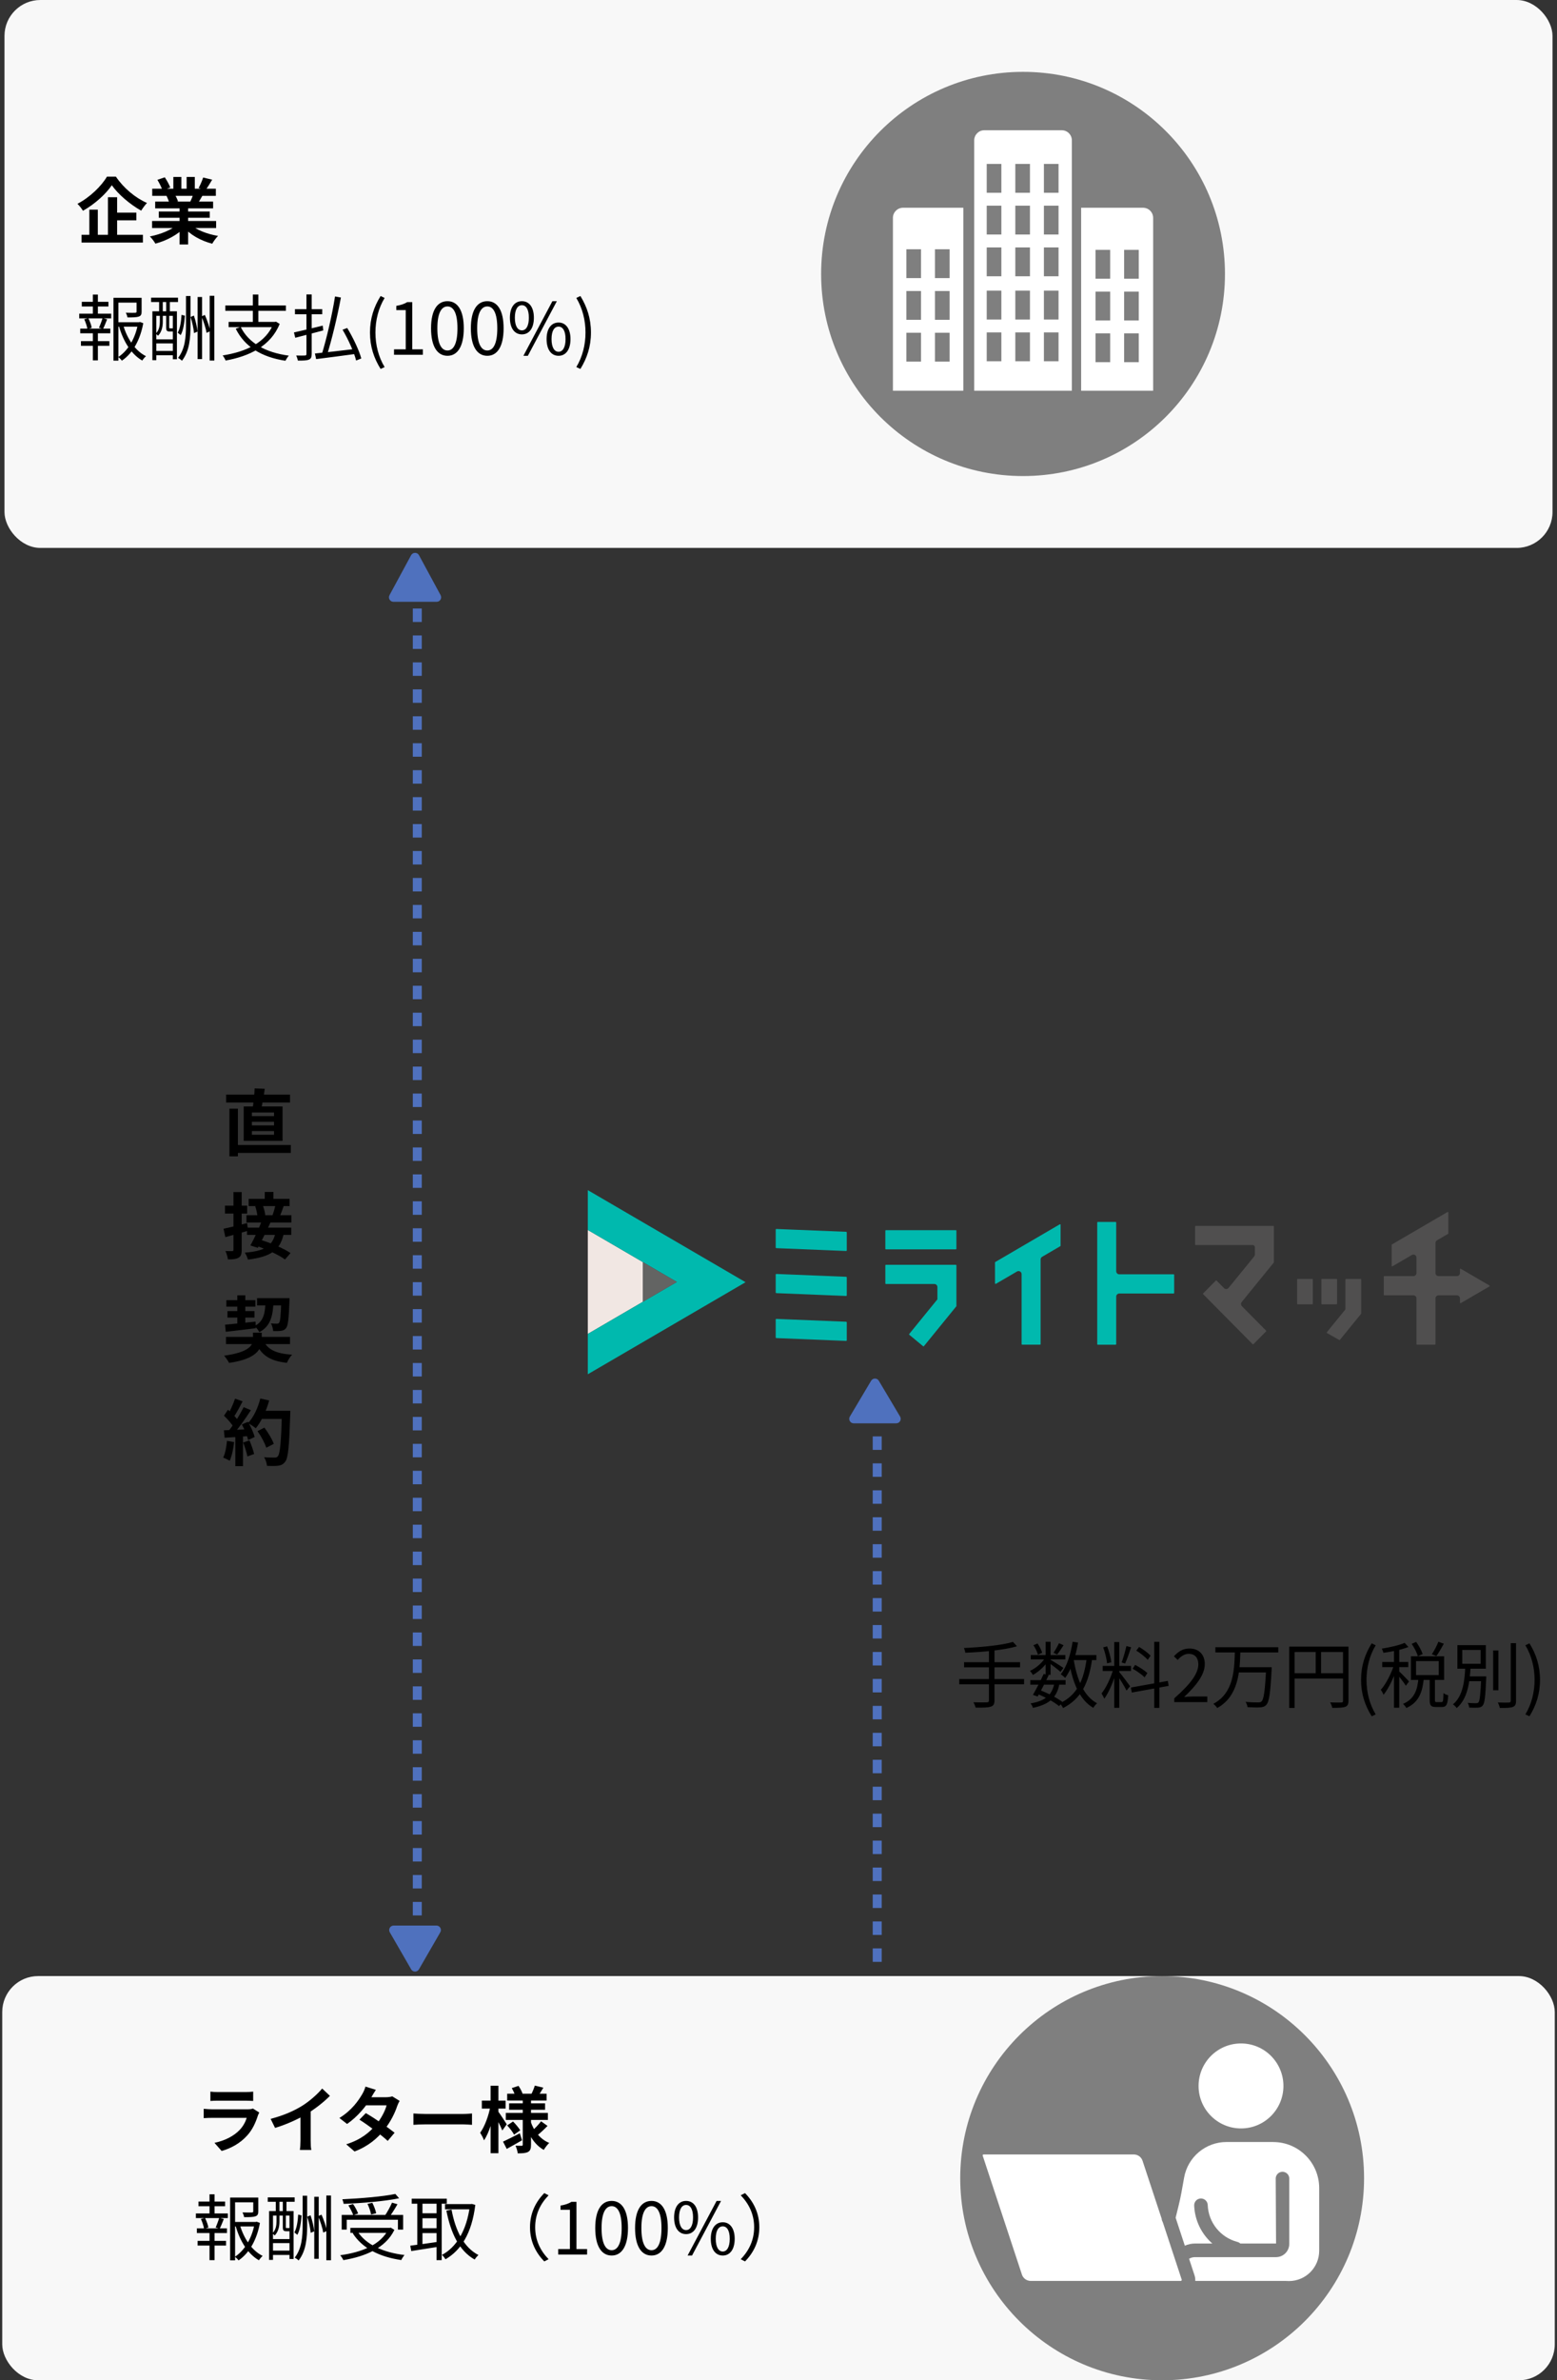 <svg width="347" height="530" viewBox="0 0 347 530" fill="none" xmlns="http://www.w3.org/2000/svg">
<rect x="0" y="0" width="347" height="530" fill="#333333" stroke="none"/>
<rect x="1" width="345" height="122" rx="8" fill="#F8F8F8"/>
<path d="M24.92 41.24C23.608 43.192 21.144 45.432 18.488 46.936C18.232 46.488 17.688 45.784 17.256 45.384C20.04 43.944 22.632 41.4 23.832 39.336H25.832C27.56 41.896 30.184 44.072 32.76 45.192C32.28 45.688 31.832 46.328 31.464 46.904C28.984 45.528 26.296 43.224 24.92 41.24ZM25.016 47.352H30.392V49.064H25.016V47.352ZM18.168 52.28H31.848V54.008H18.168V52.28ZM24.056 43.912H26.104V53.208H24.056V43.912ZM19.912 46.68H21.8V53.16H19.912V46.68ZM33.896 49.208H48.168V50.776H33.896V49.208ZM33.928 42.024H48.104V43.608H33.928V42.024ZM34.584 44.888H47.496V46.392H34.584V44.888ZM35.384 47.096H46.744V48.488H35.384V47.096ZM40.024 45.656H41.928V54.44H40.024V45.656ZM38.632 39.4H40.424V42.776H38.632V39.4ZM41.592 39.4H43.416V42.664H41.592V39.4ZM39.672 49.912L41.176 50.584C39.656 52.248 37.096 53.608 34.632 54.248C34.376 53.784 33.816 53.048 33.4 52.648C35.816 52.184 38.36 51.128 39.672 49.912ZM42.312 49.864C43.608 51.128 46.104 52.12 48.6 52.536C48.168 52.936 47.592 53.736 47.304 54.264C44.776 53.624 42.328 52.264 40.824 50.456L42.312 49.864ZM45.272 39.528L47.288 40.008C46.776 40.888 46.232 41.752 45.816 42.344L44.264 41.864C44.632 41.208 45.048 40.232 45.272 39.528ZM43.16 42.968L45.192 43.432C44.76 44.2 44.344 44.904 44.008 45.416L42.376 44.952C42.664 44.376 43 43.56 43.16 42.968ZM35.08 40.04L36.728 39.48C37.192 40.168 37.72 41.128 37.944 41.752L36.2 42.376C36.024 41.752 35.512 40.776 35.08 40.04ZM37.112 43.624L38.968 43.336C39.24 43.784 39.544 44.408 39.672 44.84L37.72 45.176C37.624 44.76 37.352 44.088 37.112 43.624Z" fill="black"/>
<path d="M25.896 71.752H31.128V72.744H25.896V71.752ZM25.288 66.312H31.016V67.384H26.392V80.296H25.288V66.312ZM30.44 66.312H31.56V69.4C31.56 69.992 31.432 70.312 30.936 70.488C30.44 70.664 29.64 70.68 28.408 70.68C28.36 70.36 28.2 69.928 28.04 69.624C29.032 69.656 29.864 69.656 30.12 69.64C30.376 69.624 30.44 69.56 30.44 69.384V66.312ZM27.464 72.408C28.328 75.4 30.136 78.136 32.536 79.304C32.264 79.544 31.896 79.976 31.704 80.28C29.24 78.888 27.464 75.976 26.52 72.648L27.464 72.408ZM30.76 71.752H30.984L31.192 71.688L31.928 71.96C31.304 75.432 29.72 78.584 27.16 80.312C26.984 80.04 26.632 79.704 26.36 79.496C28.76 77.928 30.264 74.936 30.76 72.008V71.752ZM18.232 67.208H24.168V68.248H18.232V67.208ZM18.04 75.96H24.376V77H18.04V75.96ZM17.656 69.848H24.776V70.888H17.656V69.848ZM17.88 73.176H24.584V74.216H17.88V73.176ZM20.696 65.592H21.816V70.216H20.696V65.592ZM20.696 73.608H21.816V80.248H20.696V73.608ZM22.856 70.824L23.88 71.096C23.56 71.864 23.256 72.696 22.952 73.256L22.056 72.984C22.328 72.392 22.68 71.448 22.856 70.824ZM18.776 71.08L19.688 70.856C20.04 71.528 20.36 72.44 20.44 73L19.48 73.272C19.4 72.696 19.096 71.784 18.776 71.08ZM44.04 66.136H45.032V79.96H44.04V66.136ZM46.728 65.864H47.768V80.28H46.728V65.864ZM41.448 65.912H42.456V72.296C42.456 75.32 42.248 78.136 40.552 80.328C40.36 80.12 39.96 79.832 39.688 79.688C41.256 77.656 41.448 75.096 41.448 72.296V65.912ZM40.456 70.104L41.208 70.296C41.096 71.768 40.888 73.544 40.264 74.616L39.608 74.072C40.152 73.144 40.376 71.512 40.456 70.104ZM42.472 70.584L43.208 70.264C43.592 71.4 43.944 72.872 44.024 73.832L43.24 74.168C43.16 73.192 42.84 71.704 42.472 70.584ZM44.904 70.456L45.656 70.12C46.168 71.272 46.68 72.76 46.856 73.736L46.04 74.12C45.88 73.128 45.4 71.624 44.904 70.456ZM33.96 69.32H39.432V79.992H38.52V70.328H34.84V80.2H33.96V69.32ZM34.264 75.56H38.984V76.456H34.264V75.56ZM34.28 78.136H38.968V79.096H34.28V78.136ZM33.672 66.28H39.672V67.256H33.672V66.28ZM35.464 66.6H36.28V70.104H35.464V66.6ZM37.032 66.616H37.848V70.12H37.032V66.616ZM35.624 70.088H36.28V71.656C36.28 72.584 36.104 73.864 35.224 74.76C35.112 74.616 34.84 74.392 34.696 74.312C35.496 73.496 35.624 72.472 35.624 71.64V70.088ZM37.032 70.088H37.704V72.888C37.704 73.08 37.736 73.112 37.896 73.112C37.96 73.112 38.28 73.112 38.376 73.112C38.552 73.112 38.584 73.096 38.616 73.064C38.76 73.192 39.032 73.288 39.24 73.336C39.176 73.656 38.968 73.816 38.52 73.816C38.408 73.816 37.944 73.816 37.848 73.816C37.224 73.816 37.032 73.672 37.032 72.904V70.088ZM53.64 72.792C55.384 76.344 59.128 78.488 64.376 79.192C64.104 79.464 63.784 79.992 63.608 80.328C58.264 79.512 54.536 77.208 52.536 73.192L53.64 72.792ZM50.952 71.672H61.384V72.84H50.952V71.672ZM50.216 68.008H63.72V69.208H50.216V68.008ZM56.344 65.576H57.576V72.216H56.344V65.576ZM61 71.672H61.272L61.512 71.624L62.328 72.12C60.344 77.048 55.592 79.32 50.28 80.28C50.168 79.976 49.848 79.416 49.624 79.144C54.824 78.328 59.336 76.296 61 71.912V71.672ZM74.664 66.008L75.976 66.248C75.208 70.408 73.912 75.768 72.84 79.176L71.704 78.92C72.76 75.528 74.04 70.04 74.664 66.008ZM70.184 78.712C72.328 78.504 75.864 78.088 79.208 77.688L79.256 78.808C76.104 79.24 72.744 79.672 70.456 79.96L70.184 78.712ZM76.344 73.416L77.384 73.032C78.696 75.192 80.04 78.024 80.52 79.816L79.368 80.28C78.936 78.504 77.64 75.608 76.344 73.416ZM65.736 68.84H71.816V69.976H65.736V68.84ZM68.296 65.56H69.464V78.808C69.464 79.56 69.288 79.896 68.84 80.072C68.36 80.28 67.592 80.296 66.392 80.296C66.328 79.992 66.168 79.48 66.008 79.16C66.872 79.192 67.704 79.176 67.96 79.16C68.2 79.144 68.296 79.08 68.296 78.808V65.56ZM65.512 74.024C67.096 73.672 69.576 73.08 71.928 72.504L72.04 73.576C69.848 74.152 67.512 74.776 65.8 75.208L65.512 74.024ZM84.824 82.152C83.336 79.752 82.456 77.192 82.456 74.04C82.456 70.904 83.336 68.312 84.824 65.912L85.72 66.344C84.344 68.616 83.672 71.32 83.672 74.04C83.672 76.76 84.344 79.464 85.72 81.736L84.824 82.152ZM87.814 79V77.784H90.422V69.048H88.326V68.104C89.382 67.928 90.134 67.656 90.758 67.272H91.878V77.784H94.246V79H87.814ZM99.729 79.224C97.489 79.224 96.065 77.192 96.065 73.096C96.065 69.032 97.489 67.064 99.729 67.064C101.937 67.064 103.361 69.032 103.361 73.096C103.361 77.192 101.937 79.224 99.729 79.224ZM99.729 78.04C101.057 78.04 101.953 76.552 101.953 73.096C101.953 69.688 101.057 68.232 99.729 68.232C98.385 68.232 97.473 69.688 97.473 73.096C97.473 76.552 98.385 78.04 99.729 78.04ZM108.604 79.224C106.364 79.224 104.94 77.192 104.94 73.096C104.94 69.032 106.364 67.064 108.604 67.064C110.812 67.064 112.236 69.032 112.236 73.096C112.236 77.192 110.812 79.224 108.604 79.224ZM108.604 78.04C109.932 78.04 110.828 76.552 110.828 73.096C110.828 69.688 109.932 68.232 108.604 68.232C107.26 68.232 106.348 69.688 106.348 73.096C106.348 76.552 107.26 78.04 108.604 78.04ZM116.311 74.456C114.695 74.456 113.639 73.112 113.639 70.744C113.639 68.392 114.695 67.064 116.311 67.064C117.927 67.064 118.983 68.392 118.983 70.744C118.983 73.112 117.927 74.456 116.311 74.456ZM116.311 73.56C117.239 73.56 117.863 72.6 117.863 70.744C117.863 68.872 117.239 67.96 116.311 67.96C115.383 67.96 114.743 68.872 114.743 70.744C114.743 72.6 115.383 73.56 116.311 73.56ZM116.647 79.224L123.111 67.064H124.103L117.639 79.224H116.647ZM124.487 79.224C122.871 79.224 121.815 77.88 121.815 75.496C121.815 73.16 122.871 71.816 124.487 71.816C126.071 71.816 127.143 73.16 127.143 75.496C127.143 77.88 126.071 79.224 124.487 79.224ZM124.487 78.328C125.399 78.328 126.039 77.368 126.039 75.496C126.039 73.624 125.399 72.728 124.487 72.728C123.559 72.728 122.919 73.624 122.919 75.496C122.919 77.368 123.559 78.328 124.487 78.328ZM129.35 82.152L128.438 81.736C129.814 79.464 130.486 76.76 130.486 74.04C130.486 71.32 129.814 68.616 128.438 66.344L129.35 65.912C130.822 68.312 131.702 70.904 131.702 74.04C131.702 77.192 130.822 79.752 129.35 82.152Z" fill="black"/>
<circle cx="228" cy="61" r="45" fill="#7F7F7F"/>
<g clip-path="url(#clip0_10089_817)">
<path d="M235.913 42.924H232.65V36.501H235.913V42.924ZM235.913 52.218H232.65V45.798H235.913V52.218ZM235.913 61.513H232.65V55.091H235.913V61.513ZM235.913 71.145H232.65V64.722H235.913V71.145ZM235.913 80.44H232.65V74.019H235.913V80.44ZM229.54 42.924H226.278V36.501H229.54V42.924ZM229.54 52.218H226.278V45.798H229.54V52.218ZM229.54 61.513H226.278V55.091H229.54V61.513ZM229.54 71.145H226.278V64.722H229.54V71.145ZM229.54 80.44H226.278V74.019H229.54V80.44ZM223.168 42.924H219.905V36.501H223.168V42.924ZM223.168 52.218H219.905V45.798H223.168V52.218ZM223.168 61.513H219.905V55.091H223.168V61.513ZM223.168 71.145H219.905V64.722H223.168V71.145ZM223.168 80.44H219.905V74.019H223.168V80.44ZM236.625 29H219.371C218.126 29 217.117 30.009 217.117 31.254V87H238.879V31.254C238.879 30.009 237.87 29 236.625 29Z" fill="white"/>
<path d="M201.999 74.092H205.262V80.515H201.999V74.092ZM201.999 64.798H205.262V71.218H201.999V64.798ZM201.999 55.503H205.262V61.925H201.999V55.503ZM208.372 74.092H211.635V80.515H208.372V74.092ZM208.372 64.798H211.635V71.218H208.372V64.798ZM208.372 55.503H211.635V61.925H208.372V55.503ZM199 48.511V87.001H214.691V46.258H201.254C200.009 46.258 199 47.267 199 48.511Z" fill="white"/>
<path d="M253.79 62.058H250.527V55.635H253.79V62.058ZM253.79 71.353H250.527V64.93H253.79V71.353ZM253.79 80.647H250.527V74.225H253.79V80.647ZM247.417 62.058H244.155V55.635H247.417V62.058ZM247.417 71.353H244.155V64.93H247.417V71.353ZM247.417 80.647H244.155V74.225H247.417V80.647ZM254.744 46.258H240.945V87.001H256.996V48.511C256.996 47.267 255.987 46.258 254.742 46.258H254.744Z" fill="white"/>
</g>
<path d="M52.076 254.944H64.812V256.72H52.076V254.944ZM50.396 243.728H64.636V245.488H50.396V243.728ZM51.132 246.864H53.02V257.472H51.132V246.864ZM56.14 249.776V250.592H61.068V249.776H56.14ZM56.14 251.856V252.672H61.068V251.856H56.14ZM56.14 247.712V248.512H61.068V247.712H56.14ZM54.316 246.368H62.972V254.032H54.316V246.368ZM56.748 242.352L59.004 242.432C58.78 244.144 58.444 245.92 58.172 247.088L56.268 246.96C56.492 245.696 56.7 243.776 56.748 242.352ZM59.004 265.4H60.94V267.576H59.004V265.4ZM55.42 266.936H64.54V268.552H55.42V266.936ZM54.924 270.584H64.94V272.216H54.924V270.584ZM56.876 268.6L58.524 268.28C58.812 269.016 59.068 269.96 59.116 270.568L57.372 270.952C57.356 270.344 57.148 269.352 56.876 268.6ZM61.388 268.296L63.244 268.488C62.924 269.4 62.604 270.28 62.316 270.904L60.7 270.68C60.956 270.008 61.244 269 61.388 268.296ZM55.052 273.352H64.908V274.968H55.052V273.352ZM58.364 271.816L60.284 272.184C59.42 274.088 58.3 276.344 57.452 277.848L55.804 277.32C56.604 275.896 57.676 273.592 58.364 271.816ZM56.94 277.336L58.06 276.072C60.284 276.728 63.228 277.96 64.748 279.016L63.516 280.44C62.124 279.4 59.212 278.072 56.94 277.336ZM61.388 274.536L63.228 274.728C62.396 278.504 60.268 279.816 55.26 280.472C55.116 279.944 54.828 279.288 54.556 278.92C58.94 278.568 60.716 277.512 61.388 274.536ZM49.82 273.592C51.164 273.32 53.164 272.824 55.068 272.344L55.292 274.04C53.548 274.552 51.692 275.064 50.22 275.464L49.82 273.592ZM50.14 268.456H55.084V270.216H50.14V268.456ZM52.028 265.432H53.868V278.28C53.868 279.224 53.708 279.736 53.18 280.04C52.652 280.36 51.884 280.424 50.796 280.424C50.732 279.912 50.492 279.08 50.252 278.552C50.876 278.584 51.532 278.584 51.74 278.584C51.948 278.584 52.028 278.504 52.028 278.28V265.432ZM50.364 297.68H64.636V299.28H50.364V297.68ZM50.444 289.504H56.924V290.944H50.444V289.504ZM57.292 289.056H63.388V290.672H57.292V289.056ZM50.7 291.936H56.716V293.376H50.7V291.936ZM58.668 298.4C59.564 300.496 61.548 301.424 65.1 301.632C64.668 302.064 64.172 302.896 63.932 303.456C59.996 303.008 58.076 301.648 56.892 298.64L58.668 298.4ZM62.7 289.056H64.524C64.524 289.056 64.524 289.552 64.508 289.76C64.364 293.632 64.188 295.168 63.772 295.696C63.468 296.112 63.132 296.256 62.652 296.32C62.252 296.384 61.596 296.4 60.876 296.384C60.844 295.856 60.652 295.136 60.38 294.672C60.94 294.736 61.452 294.736 61.708 294.736C61.932 294.736 62.06 294.704 62.204 294.528C62.46 294.224 62.588 292.912 62.7 289.344V289.056ZM50.156 294.96C51.884 294.816 54.492 294.528 56.956 294.272L57.004 295.744C54.62 296.048 52.14 296.336 50.316 296.544L50.156 294.96ZM59.18 289.616H60.972C60.828 292.864 60.412 295.216 57.804 296.624C57.596 296.208 57.116 295.584 56.732 295.264C58.86 294.16 59.084 292.288 59.18 289.616ZM52.892 288.416H54.668V295.04L52.892 295.248V288.416ZM56.38 296.736H58.332V298.288C58.332 300.288 57.308 302.576 51.052 303.472C50.828 303.008 50.316 302.288 49.948 301.856C55.532 301.104 56.38 299.536 56.38 298.224V296.736ZM57.388 318.664L58.924 317.88C59.756 318.984 60.668 320.472 61.02 321.496L59.34 322.36C59.052 321.368 58.204 319.816 57.388 318.664ZM57.916 314.136H63.66V315.944H57.916V314.136ZM62.844 314.136H64.7C64.7 314.136 64.7 314.776 64.684 315.016C64.444 322.072 64.236 324.616 63.564 325.464C63.116 326.072 62.684 326.248 62.012 326.36C61.42 326.44 60.444 326.44 59.5 326.392C59.468 325.848 59.212 325.016 58.86 324.472C59.868 324.552 60.796 324.552 61.212 324.552C61.532 324.552 61.724 324.504 61.9 324.28C62.428 323.736 62.652 321.032 62.844 314.52V314.136ZM58.012 311.4L59.996 311.832C59.324 314.216 58.22 316.568 57.004 318.024C56.62 317.704 55.772 317.128 55.292 316.856C56.508 315.592 57.484 313.496 58.012 311.4ZM52.38 311.432L54.076 312.024C53.42 313.272 52.668 314.696 52.044 315.576L50.748 315.048C51.324 314.088 52.012 312.552 52.38 311.432ZM54.3 313.32L55.916 313.992C54.732 315.832 53.164 318.056 51.932 319.416L50.764 318.824C51.996 317.384 53.452 315.032 54.3 313.32ZM49.916 315.224L50.812 313.896C51.676 314.632 52.668 315.656 53.084 316.36L52.108 317.864C51.708 317.096 50.732 315.992 49.916 315.224ZM53.9 317.176L55.26 316.584C55.9 317.656 56.54 319.048 56.748 319.976L55.292 320.648C55.1 319.736 54.508 318.28 53.9 317.176ZM49.9 318.472C51.388 318.424 53.596 318.328 55.74 318.216V319.736C53.724 319.896 51.644 320.04 50.06 320.136L49.9 318.472ZM54.188 321.192L55.596 320.728C56.012 321.688 56.444 322.936 56.636 323.752L55.132 324.296C54.988 323.464 54.572 322.168 54.188 321.192ZM50.588 320.824L52.172 321.096C52.012 322.632 51.66 324.232 51.196 325.256C50.86 325.048 50.14 324.712 49.74 324.552C50.204 323.608 50.46 322.184 50.588 320.824ZM52.444 319.32H54.156V326.456H52.444V319.32Z" fill="black"/>
<path d="M93 432.492L93 130.073" stroke="#4F71BE" stroke-width="2" stroke-miterlimit="11.474" stroke-dasharray="3 3"/>
<path d="M93.366 438.5C92.981 439.167 92.019 439.167 91.634 438.5L86.871 430.25C86.486 429.583 86.967 428.75 87.737 428.75H97.263C98.033 428.75 98.514 429.583 98.129 430.25L93.366 438.5Z" fill="#4F71BE"/>
<path d="M91.621 123.625C91.999 122.926 93.001 122.926 93.379 123.625L98.196 132.524C98.557 133.19 98.075 134 97.317 134H87.683C86.925 134 86.443 133.19 86.804 132.524L91.621 123.625Z" fill="#4F71BE"/>
<path d="M143.291 289.851V281.033L131 273.867V297.017L143.291 289.851Z" fill="#F1E7E3"/>
<path d="M131 265V273.87L143.291 281.036L150.853 285.445L143.291 289.854L131 297.02V306L166.16 285.5L131 265Z" fill="#00B9AE"/>
<path d="M143.291 285.448V289.857L150.853 285.448L143.291 281.039V285.448Z" fill="#636463"/>
<path d="M173.028 273.649C172.989 273.647 172.951 273.66 172.922 273.686C172.907 273.7 172.895 273.716 172.887 273.735C172.879 273.753 172.875 273.773 172.875 273.794V277.773C172.875 277.809 172.889 277.844 172.913 277.871C172.937 277.898 172.971 277.915 173.006 277.918L188.543 278.547C188.587 278.552 188.632 278.539 188.668 278.511C188.683 278.497 188.695 278.48 188.703 278.461C188.711 278.443 188.715 278.422 188.715 278.402V274.424C188.715 274.388 188.702 274.353 188.679 274.327C188.656 274.3 188.623 274.282 188.588 274.278L173.047 273.649L173.028 273.649Z" fill="#00B9AE"/>
<path d="M173.028 283.664C172.989 283.663 172.951 283.676 172.922 283.702C172.907 283.715 172.895 283.732 172.887 283.751C172.879 283.769 172.875 283.789 172.875 283.81V287.788C172.875 287.825 172.888 287.86 172.913 287.887C172.937 287.914 172.971 287.931 173.007 287.934L188.543 288.562C188.565 288.566 188.588 288.564 188.609 288.558C188.631 288.551 188.651 288.54 188.668 288.526C188.683 288.512 188.695 288.495 188.703 288.477C188.711 288.458 188.715 288.438 188.715 288.418V284.439C188.715 284.404 188.702 284.369 188.679 284.342C188.656 284.316 188.624 284.298 188.589 284.294L173.047 283.665L173.028 283.664Z" fill="#00B9AE"/>
<path d="M197.43 273.914C197.398 273.914 197.368 273.927 197.346 273.949C197.323 273.972 197.311 274.003 197.311 274.035V278.067C197.311 278.099 197.323 278.129 197.346 278.152C197.368 278.175 197.398 278.187 197.43 278.187H213.029C213.061 278.187 213.091 278.175 213.114 278.152C213.136 278.129 213.149 278.099 213.149 278.067V274.036C213.149 274.02 213.146 274.004 213.139 273.989C213.133 273.975 213.125 273.961 213.114 273.95C213.103 273.939 213.089 273.93 213.075 273.924C213.06 273.918 213.045 273.915 213.029 273.915L197.43 273.914Z" fill="#00B9AE"/>
<path d="M244.651 272.086C244.619 272.086 244.589 272.099 244.566 272.121C244.544 272.144 244.531 272.175 244.531 272.207V299.296C244.531 299.328 244.544 299.358 244.566 299.381C244.589 299.404 244.619 299.416 244.651 299.416H248.643C248.675 299.416 248.705 299.404 248.728 299.381C248.75 299.358 248.763 299.328 248.763 299.296V288.71C248.763 288.527 248.835 288.351 248.964 288.222C249.092 288.092 249.266 288.019 249.448 288.019H261.564C261.595 288.019 261.626 288.006 261.648 287.984C261.67 287.961 261.683 287.93 261.683 287.898V283.866C261.683 283.85 261.68 283.834 261.674 283.82C261.668 283.805 261.659 283.792 261.648 283.78C261.637 283.769 261.624 283.76 261.609 283.754C261.595 283.748 261.579 283.745 261.564 283.745H249.448C249.267 283.745 249.093 283.672 248.964 283.542C248.836 283.413 248.764 283.237 248.764 283.053V272.207C248.764 272.175 248.751 272.145 248.729 272.122C248.706 272.099 248.676 272.087 248.644 272.087L244.651 272.086Z" fill="#00B9AE"/>
<path d="M289.198 284.773C289.166 284.773 289.136 284.786 289.113 284.809C289.091 284.831 289.078 284.862 289.078 284.894V290.305C289.078 290.337 289.091 290.367 289.113 290.39C289.136 290.413 289.166 290.425 289.198 290.425H292.456C292.488 290.425 292.518 290.413 292.541 290.39C292.563 290.367 292.576 290.337 292.576 290.305V284.895C292.576 284.863 292.563 284.832 292.541 284.81C292.518 284.787 292.488 284.774 292.456 284.774L289.198 284.773Z" fill="#504F4F"/>
<path d="M294.606 284.773C294.574 284.773 294.544 284.786 294.521 284.809C294.499 284.831 294.486 284.862 294.486 284.894V290.305C294.486 290.337 294.499 290.367 294.521 290.39C294.544 290.413 294.574 290.425 294.606 290.425H297.864C297.896 290.425 297.927 290.413 297.949 290.39C297.971 290.367 297.984 290.337 297.984 290.305V284.895C297.984 284.863 297.971 284.832 297.949 284.81C297.927 284.787 297.896 284.774 297.864 284.774L294.606 284.773Z" fill="#504F4F"/>
<path d="M197.43 281.625C197.398 281.625 197.368 281.638 197.346 281.66C197.323 281.683 197.311 281.714 197.311 281.746V285.777C197.311 285.809 197.323 285.84 197.346 285.863C197.368 285.885 197.398 285.898 197.43 285.898H208.232C208.413 285.898 208.587 285.971 208.716 286.1C208.844 286.23 208.916 286.406 208.916 286.589V289.311L202.632 297.03C202.622 297.042 202.614 297.057 202.61 297.072C202.605 297.087 202.604 297.103 202.605 297.119C202.607 297.135 202.611 297.15 202.619 297.164C202.626 297.178 202.636 297.191 202.649 297.201L205.733 299.762C205.745 299.772 205.759 299.78 205.774 299.784C205.789 299.789 205.805 299.791 205.821 299.789C205.837 299.788 205.852 299.783 205.866 299.775C205.88 299.768 205.892 299.758 205.902 299.745L213.122 290.877L213.15 290.8V281.748C213.15 281.716 213.137 281.684 213.114 281.661C213.091 281.638 213.06 281.625 213.028 281.625H197.43Z" fill="#00B9AE"/>
<path d="M173.028 293.672C172.989 293.67 172.951 293.684 172.922 293.709C172.907 293.723 172.896 293.74 172.887 293.758C172.879 293.777 172.875 293.797 172.875 293.818V297.796C172.875 297.833 172.889 297.868 172.913 297.895C172.937 297.921 172.971 297.938 173.006 297.942L188.543 298.571C188.565 298.573 188.587 298.571 188.609 298.565C188.63 298.559 188.65 298.548 188.668 298.534C188.683 298.52 188.695 298.503 188.703 298.485C188.711 298.466 188.715 298.446 188.715 298.425V294.447C188.715 294.411 188.702 294.377 188.679 294.35C188.656 294.323 188.623 294.306 188.588 294.302L173.047 293.673L173.028 293.672Z" fill="#00B9AE"/>
<path d="M271.048 285.106C271.016 285.106 270.985 285.119 270.963 285.142L268.14 287.993C268.128 288.004 268.119 288.018 268.113 288.032C268.107 288.047 268.104 288.063 268.104 288.079C268.104 288.095 268.107 288.111 268.113 288.126C268.119 288.141 268.128 288.154 268.14 288.165L279.17 299.305C279.182 299.316 279.195 299.325 279.21 299.332C279.224 299.338 279.24 299.341 279.256 299.341C279.272 299.341 279.287 299.338 279.302 299.332C279.317 299.325 279.33 299.316 279.341 299.305L282.164 296.454C282.175 296.443 282.184 296.429 282.19 296.414C282.196 296.4 282.2 296.384 282.2 296.368C282.2 296.352 282.196 296.336 282.19 296.321C282.184 296.306 282.175 296.293 282.164 296.282L276.776 290.841C276.655 290.719 276.583 290.557 276.575 290.385C276.567 290.213 276.623 290.045 276.731 289.912L283.876 281.137C283.894 281.115 283.903 281.088 283.903 281.06V273.082C283.903 273.05 283.891 273.019 283.868 272.996C283.846 272.974 283.816 272.961 283.784 272.961H266.461C266.43 272.961 266.399 272.974 266.377 272.996C266.354 273.019 266.342 273.05 266.342 273.082V277.113C266.342 277.145 266.354 277.176 266.377 277.198C266.399 277.221 266.43 277.234 266.461 277.234H279.116C279.186 277.225 279.257 277.231 279.324 277.252C279.391 277.273 279.453 277.308 279.506 277.355C279.558 277.402 279.6 277.46 279.628 277.526C279.657 277.591 279.671 277.661 279.67 277.732V279.322C279.67 279.482 279.615 279.637 279.514 279.761L273.806 286.77C273.746 286.845 273.67 286.906 273.585 286.949C273.499 286.992 273.406 287.017 273.311 287.022C273.215 287.027 273.12 287.013 273.03 286.978C272.941 286.943 272.86 286.89 272.793 286.821L271.132 285.142C271.11 285.12 271.079 285.107 271.048 285.106Z" fill="#504F4F"/>
<path d="M295.705 296.801L298.447 298.355C298.459 298.366 298.473 298.373 298.489 298.378C298.504 298.382 298.519 298.384 298.535 298.382C298.566 298.379 298.595 298.363 298.615 298.338L303.331 292.547C303.349 292.526 303.358 292.498 303.358 292.47V284.894C303.358 284.862 303.346 284.831 303.323 284.809C303.301 284.786 303.271 284.773 303.239 284.773H299.962C299.93 284.773 299.9 284.786 299.877 284.809C299.855 284.831 299.842 284.862 299.842 284.894V291.523L299.778 291.634L295.701 296.643C295.683 296.666 295.673 296.694 295.674 296.723C295.675 296.751 295.685 296.779 295.705 296.801Z" fill="#504F4F"/>
<path d="M226.997 283.02C227.118 283.02 227.236 283.052 227.34 283.113C227.445 283.173 227.531 283.26 227.592 283.366C227.652 283.471 227.683 283.59 227.682 283.712V299.291C227.682 299.323 227.695 299.354 227.717 299.377C227.74 299.399 227.77 299.412 227.802 299.412H231.794C231.826 299.412 231.856 299.399 231.879 299.377C231.901 299.354 231.914 299.323 231.914 299.291V280.441C231.914 280.32 231.945 280.2 232.005 280.095C232.065 279.99 232.152 279.903 232.256 279.842L236.304 277.479C236.323 277.468 236.338 277.453 236.348 277.434C236.359 277.416 236.364 277.395 236.364 277.373V272.716C236.365 272.695 236.359 272.673 236.349 272.655C236.338 272.636 236.323 272.621 236.305 272.61C236.286 272.599 236.265 272.594 236.244 272.594C236.223 272.594 236.202 272.6 236.184 272.611L221.808 281.005C221.79 281.015 221.775 281.031 221.764 281.049C221.753 281.068 221.748 281.089 221.748 281.11V285.735C221.748 285.759 221.755 285.784 221.767 285.805C221.78 285.826 221.797 285.844 221.818 285.856C221.839 285.868 221.863 285.874 221.888 285.874C221.912 285.874 221.936 285.868 221.957 285.855L226.656 283.113C226.76 283.052 226.877 283.02 226.997 283.02Z" fill="#00B9AE"/>
<path d="M308.512 284.143C308.48 284.143 308.45 284.156 308.428 284.179C308.405 284.201 308.393 284.232 308.393 284.264V288.296C308.393 288.328 308.405 288.358 308.428 288.381C308.45 288.404 308.48 288.416 308.512 288.416H315C315.181 288.416 315.355 288.489 315.484 288.619C315.612 288.749 315.684 288.924 315.684 289.108V299.292C315.684 299.324 315.697 299.354 315.719 299.377C315.742 299.4 315.772 299.412 315.804 299.412H319.796C319.828 299.412 319.858 299.4 319.881 299.377C319.903 299.354 319.916 299.324 319.916 299.292V289.11C319.916 288.926 319.988 288.751 320.117 288.621C320.245 288.491 320.419 288.418 320.6 288.418H324.69C324.871 288.418 325.045 288.491 325.174 288.621C325.302 288.751 325.374 288.926 325.374 289.11V290.057C325.374 290.078 325.379 290.099 325.39 290.118C325.4 290.137 325.416 290.152 325.434 290.163C325.452 290.174 325.473 290.179 325.495 290.179C325.516 290.179 325.537 290.173 325.555 290.162L331.939 286.44C331.958 286.429 331.973 286.414 331.984 286.396C331.994 286.377 332 286.356 331.999 286.334C331.999 286.313 331.994 286.292 331.983 286.273C331.973 286.255 331.957 286.239 331.939 286.229L325.555 282.507C325.537 282.496 325.516 282.49 325.495 282.49C325.473 282.489 325.452 282.495 325.434 282.506C325.416 282.516 325.4 282.532 325.39 282.551C325.379 282.569 325.374 282.591 325.374 282.612V283.452C325.374 283.635 325.302 283.811 325.174 283.94C325.045 284.07 324.871 284.143 324.69 284.143H320.602C320.421 284.143 320.247 284.07 320.119 283.94C319.99 283.811 319.918 283.635 319.918 283.452V276.77C319.918 276.649 319.95 276.53 320.01 276.424C320.07 276.319 320.156 276.232 320.26 276.171L322.724 274.735C322.742 274.724 322.757 274.709 322.768 274.69C322.778 274.672 322.784 274.651 322.784 274.629V269.974C322.784 269.952 322.779 269.931 322.768 269.912C322.758 269.894 322.742 269.878 322.724 269.868C322.706 269.857 322.685 269.851 322.663 269.852C322.642 269.852 322.621 269.858 322.603 269.869L310.211 277.094C310.193 277.104 310.178 277.119 310.167 277.138C310.156 277.156 310.151 277.177 310.151 277.199V281.854C310.15 281.876 310.156 281.897 310.166 281.916C310.177 281.934 310.192 281.95 310.21 281.96C310.229 281.971 310.25 281.977 310.271 281.977C310.292 281.976 310.313 281.971 310.331 281.96L314.657 279.438C314.761 279.377 314.88 279.345 315 279.345C315.12 279.345 315.238 279.377 315.342 279.438C315.446 279.499 315.532 279.586 315.593 279.691C315.653 279.796 315.684 279.915 315.684 280.037V283.452C315.684 283.635 315.612 283.811 315.484 283.94C315.355 284.07 315.181 284.143 315 284.143H308.512Z" fill="#504F4F"/>
<path d="M225.752 365.592L226.648 366.568C223.752 367.416 219.016 367.848 215.128 368.008C215.096 367.704 214.952 367.224 214.84 366.952C218.648 366.776 223.32 366.344 225.752 365.592ZM214.856 370.104H227.336V371.256H214.856V370.104ZM213.784 373.864H228.232V375.032H213.784V373.864ZM220.392 367.288H221.64V378.616C221.64 379.464 221.384 379.832 220.776 380.024C220.168 380.216 219.128 380.248 217.432 380.232C217.352 379.896 217.128 379.352 216.936 379.032C218.264 379.08 219.544 379.064 219.896 379.048C220.264 379.048 220.392 378.936 220.392 378.6V367.288ZM229.624 374.104H237.48V375.112H229.624V374.104ZM229.72 368.52H237.432V369.496H229.72V368.52ZM232.6 372.728L233.72 372.968C233 374.536 231.992 376.488 231.256 377.752L230.2 377.384C230.92 376.168 231.928 374.2 232.6 372.728ZM235 374.696L236.12 374.84C235.576 377.96 233.896 379.496 230.2 380.28C230.12 379.96 229.88 379.528 229.656 379.288C233 378.728 234.504 377.416 235 374.696ZM236.008 365.88L237.032 366.328C236.568 367.064 236.04 367.864 235.592 368.408L234.792 368.008C235.192 367.432 235.72 366.504 236.008 365.88ZM233.032 365.56H234.136V372.92H233.032V365.56ZM230.312 366.328L231.224 365.944C231.672 366.584 232.104 367.432 232.264 368.008L231.32 368.44C231.176 367.864 230.76 366.984 230.312 366.328ZM233.048 368.952L233.864 369.432C233.08 370.776 231.576 372.2 230.2 372.952C230.056 372.68 229.768 372.28 229.544 372.04C230.872 371.464 232.344 370.184 233.048 368.952ZM234.008 369.512C234.584 369.816 236.536 371.048 237 371.384L236.344 372.264C235.768 371.72 234.104 370.472 233.432 370.024L234.008 369.512ZM238.648 368.52H244.344V369.64H238.648V368.52ZM239.048 365.56L240.264 365.736C239.736 368.872 238.792 371.736 237.384 373.608C237.192 373.384 236.696 372.984 236.408 372.792C237.768 371.096 238.6 368.392 239.048 365.56ZM242.2 369.16L243.416 369.288C242.648 374.808 240.952 378.248 236.92 380.328C236.792 380.04 236.44 379.512 236.2 379.256C240.008 377.464 241.544 374.232 242.2 369.16ZM239.288 369.512C239.992 373.912 241.528 377.688 244.504 379.256C244.216 379.496 243.832 379.96 243.656 380.28C240.52 378.44 239 374.536 238.2 369.688L239.288 369.512ZM231.16 377.16L231.8 376.344C233.72 377.08 235.704 378.136 236.856 379.016L236.024 379.88C234.92 378.984 233.016 377.912 231.16 377.16ZM248.328 365.624H249.448V380.264H248.328V365.624ZM245.752 370.936H252.072V372.072H245.752V370.936ZM248.152 371.528L248.872 371.848C248.312 374.024 247.176 376.792 246.104 378.248C245.976 377.896 245.688 377.384 245.496 377.064C246.52 375.832 247.64 373.4 248.152 371.528ZM249.416 372.28C249.864 372.76 251.496 374.936 251.864 375.464L251.064 376.424C250.664 375.56 249.352 373.464 248.824 372.776L249.416 372.28ZM245.864 366.808L246.744 366.584C247.192 367.704 247.56 369.16 247.672 370.12L246.728 370.376C246.648 369.416 246.28 367.928 245.864 366.808ZM251.032 366.52L252.088 366.792C251.672 368.008 251.176 369.512 250.744 370.408L249.976 370.168C250.328 369.208 250.808 367.608 251.032 366.52ZM257.24 365.576H258.376V380.28H257.24V365.576ZM252.04 375.752L260.264 374.28L260.456 375.384L252.232 376.872L252.04 375.752ZM253.24 367.528L253.864 366.712C254.792 367.256 255.896 368.072 256.424 368.664L255.784 369.592C255.272 368.968 254.168 368.104 253.24 367.528ZM252.424 371.56L252.984 370.712C253.944 371.208 255.128 371.96 255.704 372.536L255.096 373.48C254.536 372.904 253.384 372.088 252.424 371.56ZM261.704 379V378.152C265.384 374.936 267.064 372.584 267.064 370.584C267.064 369.24 266.376 368.248 264.92 368.248C263.96 368.248 263.128 368.84 262.472 369.608L261.624 368.792C262.584 367.752 263.608 367.064 265.096 367.064C267.192 367.064 268.504 368.424 268.504 370.52C268.504 372.872 266.664 375.256 263.896 377.864C264.52 377.8 265.224 377.752 265.816 377.752H269.064V379H261.704ZM270.867 366.776H284.883V367.944H270.867V366.776ZM275.859 371.224H282.595V372.392H275.859V371.224ZM282.179 371.224H283.427C283.427 371.224 283.411 371.64 283.395 371.816C283.123 376.984 282.851 378.92 282.227 379.592C281.859 380.008 281.459 380.12 280.835 380.168C280.243 380.216 279.107 380.184 278.019 380.12C277.987 379.768 277.827 379.272 277.587 378.936C278.787 379.064 279.955 379.064 280.387 379.064C280.755 379.064 280.963 379.032 281.139 378.856C281.667 378.392 281.939 376.392 282.179 371.432V371.224ZM275.203 367.72H276.435C276.307 372.264 276.019 377.688 271.283 380.312C271.091 380.008 270.723 379.624 270.403 379.384C274.947 376.984 275.091 371.88 275.203 367.72ZM287.315 366.648H299.859V367.848H288.515V380.296H287.315V366.648ZM299.315 366.648H300.531V378.696C300.531 379.464 300.339 379.848 299.795 380.056C299.267 380.248 298.355 380.28 296.915 380.28C296.851 379.944 296.643 379.4 296.451 379.064C297.555 379.112 298.595 379.096 298.915 379.08C299.219 379.08 299.315 378.984 299.315 378.696V366.648ZM287.971 372.568H299.875V373.752H287.971V372.568ZM293.219 367.256H294.419V373.144H293.219V367.256ZM305.699 382.152C304.211 379.752 303.331 377.192 303.331 374.04C303.331 370.904 304.211 368.312 305.699 365.912L306.595 366.344C305.219 368.616 304.547 371.32 304.547 374.04C304.547 376.76 305.219 379.464 306.595 381.736L305.699 382.152ZM314.609 366.024L315.617 365.592C316.209 366.44 316.833 367.56 317.057 368.296L316.001 368.792C315.793 368.04 315.201 366.872 314.609 366.024ZM320.561 365.56L321.777 365.992C321.249 366.952 320.641 368.04 320.113 368.744L319.105 368.344C319.617 367.592 320.241 366.408 320.561 365.56ZM316.113 373.752H317.313C317.025 376.6 316.305 379.032 313.425 380.312C313.281 380.024 312.929 379.608 312.689 379.384C315.297 378.296 315.889 376.152 316.113 373.752ZM318.625 373.608H319.793V378.52C319.793 378.936 319.857 379 320.177 379C320.337 379 321.073 379 321.265 379C321.601 379 321.665 378.744 321.697 377C321.937 377.192 322.433 377.4 322.753 377.48C322.641 379.544 322.337 380.088 321.393 380.088C321.169 380.088 320.241 380.088 320.017 380.088C318.897 380.088 318.625 379.736 318.625 378.536V373.608ZM315.585 369.864V372.984H320.641V369.864H315.585ZM314.449 368.792H321.841V374.056H314.449V368.792ZM310.673 366.888H311.841V380.248H310.673V366.888ZM308.049 370.072H313.857V371.208H308.049V370.072ZM310.737 370.504L311.489 370.824C310.849 373.08 309.569 375.88 308.337 377.368C308.225 377.032 307.937 376.536 307.729 376.264C308.881 374.984 310.161 372.488 310.737 370.504ZM313.041 365.8L313.889 366.728C312.417 367.32 310.177 367.768 308.321 368.024C308.257 367.752 308.097 367.368 307.953 367.096C309.761 366.792 311.873 366.344 313.041 365.8ZM311.793 372.136C312.193 372.488 313.697 374.008 314.017 374.408L313.313 375.352C312.929 374.696 311.729 373.176 311.233 372.616L311.793 372.136ZM332.769 367.496H333.937V376.36H332.769V367.496ZM336.689 365.864H337.873V378.696C337.873 379.512 337.665 379.88 337.153 380.072C336.625 380.28 335.729 380.312 334.257 380.296C334.193 379.976 334.001 379.432 333.809 379.08C334.961 379.128 335.953 379.112 336.257 379.096C336.561 379.096 336.689 379 336.689 378.696V365.864ZM326.833 373.272H330.625V374.344H326.833V373.272ZM330.113 373.272H331.233C331.233 373.272 331.233 373.624 331.217 373.784C331.041 377.8 330.881 379.256 330.433 379.768C330.177 380.088 329.873 380.184 329.409 380.232C328.993 380.264 328.209 380.264 327.425 380.216C327.409 379.896 327.281 379.448 327.089 379.16C327.889 379.24 328.641 379.24 328.929 379.24C329.201 379.24 329.345 379.208 329.489 379.064C329.793 378.728 329.953 377.304 330.113 373.48V373.272ZM325.889 367.384V370.456H329.985V367.384H325.889ZM324.801 366.312H331.137V371.56H324.801V366.312ZM326.561 371.144H327.745C327.553 374.52 327.105 378.264 324.641 380.328C324.465 380.04 324.097 379.672 323.809 379.496C326.081 377.656 326.417 374.152 326.561 371.144ZM340.865 382.152L339.953 381.736C341.329 379.464 342.001 376.76 342.001 374.04C342.001 371.32 341.329 368.616 339.953 366.344L340.865 365.912C342.337 368.312 343.217 370.904 343.217 374.04C343.217 377.192 342.337 379.752 340.865 382.152Z" fill="black"/>
<path d="M195.5 436.836V309.401" stroke="#4F71BE" stroke-width="2" stroke-miterlimit="11.474" stroke-dasharray="3 3"/>
<path d="M194.14 307.446C194.528 306.794 195.472 306.794 195.86 307.446L200.597 315.413C200.993 316.079 200.513 316.924 199.737 316.924H190.263C189.487 316.924 189.007 316.079 189.403 315.413L194.14 307.446Z" fill="#4F71BE"/>
<rect x="0.5" y="440" width="346" height="90" rx="8" fill="#F8F8F8"/>
<path d="M46.888 465.728C47.32 465.792 48.008 465.824 48.552 465.824C49.56 465.824 53.768 465.824 54.696 465.824C55.208 465.824 55.992 465.792 56.424 465.728V467.808C56.008 467.776 55.256 467.744 54.664 467.744C53.784 467.744 49.496 467.744 48.552 467.744C48.024 467.744 47.352 467.76 46.888 467.808V465.728ZM57.784 470.384C57.672 470.592 57.528 470.88 57.48 471.04C56.984 472.592 56.296 474.16 55.112 475.472C53.496 477.28 51.448 478.352 49.4 478.944L47.8 477.136C50.216 476.624 52.12 475.584 53.352 474.32C54.2 473.456 54.712 472.448 54.984 471.568C54.184 471.568 48.696 471.568 47.272 471.568C46.872 471.568 46.072 471.584 45.4 471.632V469.552C46.088 469.616 46.76 469.664 47.272 469.664C48.36 469.664 54.088 469.664 55.176 469.664C55.704 469.664 56.136 469.6 56.36 469.488L57.784 470.384ZM60.312 471.792C63.176 471.056 65.512 470.016 67.304 468.912C68.936 467.904 70.76 466.304 71.8 465.04L73.528 466.672C72.072 468.144 70.12 469.648 68.232 470.784C66.424 471.856 63.832 473.056 61.304 473.808L60.312 471.792ZM66.968 469.952L69.24 469.408V476.624C69.24 477.328 69.272 478.32 69.384 478.72H66.84C66.904 478.336 66.968 477.328 66.968 476.624V469.952ZM81.528 470.512C83.496 471.648 86.456 473.696 87.944 474.88L86.408 476.704C85.016 475.392 81.976 473.152 80.104 471.968L81.528 470.512ZM89.064 467.792C88.872 468.096 88.664 468.544 88.52 468.944C88.04 470.416 87.064 472.464 85.624 474.24C84.12 476.112 82.072 477.904 79.016 479.056L77.16 477.456C80.504 476.416 82.408 474.736 83.784 473.136C84.856 471.872 85.848 470.032 86.152 468.784H80.744L81.48 466.976H86.04C86.536 466.976 87.064 466.896 87.432 466.784L89.064 467.792ZM83.768 465.328C83.384 465.888 82.968 466.624 82.776 466.96C81.704 468.896 79.656 471.344 77.352 472.928L75.64 471.6C78.44 469.872 79.912 467.68 80.728 466.288C80.968 465.904 81.304 465.168 81.448 464.608L83.768 465.328ZM92.136 470.592C92.728 470.64 93.88 470.704 94.712 470.704C96.6 470.704 101.88 470.704 103.304 470.704C104.056 470.704 104.76 470.624 105.192 470.592V473.12C104.808 473.104 103.992 473.024 103.32 473.024C101.864 473.024 96.6 473.024 94.712 473.024C93.816 473.024 92.744 473.072 92.136 473.12V470.592ZM113.032 466.192H121.816V467.712H113.032V466.192ZM113.464 468.336H121.48V469.776H113.464V468.336ZM112.728 470.464H122.104V472.032H112.728V470.464ZM119.192 464.384L121.096 464.848C120.664 465.568 120.232 466.272 119.912 466.736L118.408 466.304C118.696 465.744 119.032 464.944 119.192 464.384ZM114.056 464.944L115.56 464.448C115.928 464.992 116.328 465.728 116.472 466.224L114.872 466.8C114.744 466.304 114.392 465.52 114.056 464.944ZM120.584 472.336L122.024 473.36C121.32 474.096 120.472 474.88 119.832 475.392L118.6 474.448C119.224 473.92 120.088 473.008 120.584 472.336ZM113.032 473.248L114.344 472.384C114.92 472.976 115.624 473.792 115.944 474.352L114.568 475.312C114.28 474.736 113.608 473.872 113.032 473.248ZM112.104 476.864C113.064 476.432 114.472 475.712 115.848 475.008L116.344 476.56C115.224 477.216 113.96 477.92 112.936 478.48L112.104 476.864ZM116.504 467.216H118.344V477.536C118.344 478.4 118.2 478.864 117.688 479.152C117.16 479.44 116.392 479.472 115.384 479.472C115.336 478.976 115.112 478.224 114.888 477.776C115.432 477.792 116.056 477.792 116.248 477.792C116.44 477.792 116.504 477.712 116.504 477.536V467.216ZM118.248 472.336C118.952 474.48 120.36 476.32 122.408 477.152C122.024 477.504 121.464 478.208 121.192 478.704C119.112 477.552 117.752 475.312 117 472.624L118.248 472.336ZM107.384 467.728H112.68V469.504H107.384V467.728ZM109.336 464.416H111.08V479.44H109.336V464.416ZM109.304 468.944L110.376 469.312C109.912 471.84 109 474.928 107.864 476.576C107.704 476.064 107.288 475.328 107.016 474.88C108.04 473.488 108.936 470.976 109.304 468.944ZM111 470.112C111.352 470.544 112.664 472.56 112.936 473.008L111.944 474.384C111.592 473.456 110.632 471.632 110.2 470.88L111 470.112Z" fill="black"/>
<path d="M51.896 494.752H57.128V495.744H51.896V494.752ZM51.288 489.312H57.016V490.384H52.392V503.296H51.288V489.312ZM56.44 489.312H57.56V492.4C57.56 492.992 57.432 493.312 56.936 493.488C56.44 493.664 55.64 493.68 54.408 493.68C54.36 493.36 54.2 492.928 54.04 492.624C55.032 492.656 55.864 492.656 56.12 492.64C56.376 492.624 56.44 492.56 56.44 492.384V489.312ZM53.464 495.408C54.328 498.4 56.136 501.136 58.536 502.304C58.264 502.544 57.896 502.976 57.704 503.28C55.24 501.888 53.464 498.976 52.52 495.648L53.464 495.408ZM56.76 494.752H56.984L57.192 494.688L57.928 494.96C57.304 498.432 55.72 501.584 53.16 503.312C52.984 503.04 52.632 502.704 52.36 502.496C54.76 500.928 56.264 497.936 56.76 495.008V494.752ZM44.232 490.208H50.168V491.248H44.232V490.208ZM44.04 498.96H50.376V500H44.04V498.96ZM43.656 492.848H50.776V493.888H43.656V492.848ZM43.88 496.176H50.584V497.216H43.88V496.176ZM46.696 488.592H47.816V493.216H46.696V488.592ZM46.696 496.608H47.816V503.248H46.696V496.608ZM48.856 493.824L49.88 494.096C49.56 494.864 49.256 495.696 48.952 496.256L48.056 495.984C48.328 495.392 48.68 494.448 48.856 493.824ZM44.776 494.08L45.688 493.856C46.04 494.528 46.36 495.44 46.44 496L45.48 496.272C45.4 495.696 45.096 494.784 44.776 494.08ZM70.04 489.136H71.032V502.96H70.04V489.136ZM72.728 488.864H73.768V503.28H72.728V488.864ZM67.448 488.912H68.456V495.296C68.456 498.32 68.248 501.136 66.552 503.328C66.36 503.12 65.96 502.832 65.688 502.688C67.256 500.656 67.448 498.096 67.448 495.296V488.912ZM66.456 493.104L67.208 493.296C67.096 494.768 66.888 496.544 66.264 497.616L65.608 497.072C66.152 496.144 66.376 494.512 66.456 493.104ZM68.472 493.584L69.208 493.264C69.592 494.4 69.944 495.872 70.024 496.832L69.24 497.168C69.16 496.192 68.84 494.704 68.472 493.584ZM70.904 493.456L71.656 493.12C72.168 494.272 72.68 495.76 72.856 496.736L72.04 497.12C71.88 496.128 71.4 494.624 70.904 493.456ZM59.96 492.32H65.432V502.992H64.52V493.328H60.84V503.2H59.96V492.32ZM60.264 498.56H64.984V499.456H60.264V498.56ZM60.28 501.136H64.968V502.096H60.28V501.136ZM59.672 489.28H65.672V490.256H59.672V489.28ZM61.464 489.6H62.28V493.104H61.464V489.6ZM63.032 489.616H63.848V493.12H63.032V489.616ZM61.624 493.088H62.28V494.656C62.28 495.584 62.104 496.864 61.224 497.76C61.112 497.616 60.84 497.392 60.696 497.312C61.496 496.496 61.624 495.472 61.624 494.64V493.088ZM63.032 493.088H63.704V495.888C63.704 496.08 63.736 496.112 63.896 496.112C63.96 496.112 64.28 496.112 64.376 496.112C64.552 496.112 64.584 496.096 64.616 496.064C64.76 496.192 65.032 496.288 65.24 496.336C65.176 496.656 64.968 496.816 64.52 496.816C64.408 496.816 63.944 496.816 63.848 496.816C63.224 496.816 63.032 496.672 63.032 495.904V493.088ZM76.152 493.184H89.848V496.448H88.68V494.256H77.272V496.448H76.152V493.184ZM78.088 496.064H87.032V497.184H78.088V496.064ZM88.104 488.512L88.952 489.472C85.736 490.144 80.744 490.56 76.584 490.72C76.552 490.416 76.408 489.968 76.296 489.696C80.44 489.504 85.368 489.088 88.104 488.512ZM77.64 491.056L78.68 490.752C79.144 491.408 79.624 492.304 79.816 492.88L78.728 493.232C78.536 492.656 78.072 491.744 77.64 491.056ZM81.896 490.72L82.984 490.48C83.352 491.216 83.736 492.192 83.832 492.816L82.696 493.088C82.6 492.464 82.264 491.472 81.896 490.72ZM87.368 490.448L88.584 490.8C88.008 491.824 87.256 493.008 86.68 493.76L85.72 493.424C86.28 492.624 86.984 491.344 87.368 490.448ZM86.6 496.064H86.872L87.096 496.016L87.896 496.512C85.928 500.576 81.4 502.432 76.52 503.248C76.392 502.944 76.056 502.416 75.816 502.16C80.616 501.504 84.936 499.808 86.6 496.272V496.064ZM79.656 496.8C81.48 499.744 85.336 501.536 90.152 502.112C89.912 502.384 89.576 502.896 89.432 503.232C84.552 502.528 80.696 500.576 78.6 497.248L79.656 496.8ZM99.176 490.768H105.08V491.936H99.176V490.768ZM91.752 489.568H99.576V490.688H91.752V489.568ZM93.624 492.816H97.784V493.92H93.624V492.816ZM93.624 496.144H97.784V497.232H93.624V496.144ZM104.728 490.768H104.936L105.16 490.736L105.928 490.944C105.16 497.312 102.712 501.072 99.288 503.056C99.096 502.752 98.76 502.304 98.488 502.08C101.656 500.432 104.04 496.672 104.728 491.056V490.768ZM100.632 492C101.48 496.624 103.336 500.416 106.632 502.112C106.36 502.352 105.976 502.8 105.784 503.12C102.312 501.152 100.472 497.248 99.48 492.224L100.632 492ZM93 490H94.152V500.384H93V490ZM97.288 490H98.44V503.248H97.288V490ZM91.432 500.032C93 499.84 95.416 499.504 97.752 499.152L97.816 500.256C95.624 500.608 93.32 500.976 91.656 501.232L91.432 500.032ZM118.12 495.92C118.12 492.8 119.384 490.272 121.304 488.32L122.264 488.816C120.408 490.72 119.272 493.072 119.272 495.92C119.272 498.784 120.408 501.136 122.264 503.04L121.304 503.536C119.384 501.584 118.12 499.056 118.12 495.92ZM124.408 502V500.784H127.016V492.048H124.92V491.104C125.976 490.928 126.728 490.656 127.352 490.272H128.472V500.784H130.84V502H124.408ZM136.323 502.224C134.083 502.224 132.659 500.192 132.659 496.096C132.659 492.032 134.083 490.064 136.323 490.064C138.531 490.064 139.955 492.032 139.955 496.096C139.955 500.192 138.531 502.224 136.323 502.224ZM136.323 501.04C137.651 501.04 138.547 499.552 138.547 496.096C138.547 492.688 137.651 491.232 136.323 491.232C134.979 491.232 134.067 492.688 134.067 496.096C134.067 499.552 134.979 501.04 136.323 501.04ZM145.198 502.224C142.958 502.224 141.534 500.192 141.534 496.096C141.534 492.032 142.958 490.064 145.198 490.064C147.406 490.064 148.83 492.032 148.83 496.096C148.83 500.192 147.406 502.224 145.198 502.224ZM145.198 501.04C146.526 501.04 147.422 499.552 147.422 496.096C147.422 492.688 146.526 491.232 145.198 491.232C143.854 491.232 142.942 492.688 142.942 496.096C142.942 499.552 143.854 501.04 145.198 501.04ZM152.905 497.456C151.289 497.456 150.233 496.112 150.233 493.744C150.233 491.392 151.289 490.064 152.905 490.064C154.521 490.064 155.577 491.392 155.577 493.744C155.577 496.112 154.521 497.456 152.905 497.456ZM152.905 496.56C153.833 496.56 154.457 495.6 154.457 493.744C154.457 491.872 153.833 490.96 152.905 490.96C151.977 490.96 151.337 491.872 151.337 493.744C151.337 495.6 151.977 496.56 152.905 496.56ZM153.241 502.224L159.705 490.064H160.697L154.233 502.224H153.241ZM161.081 502.224C159.465 502.224 158.409 500.88 158.409 498.496C158.409 496.16 159.465 494.816 161.081 494.816C162.665 494.816 163.737 496.16 163.737 498.496C163.737 500.88 162.665 502.224 161.081 502.224ZM161.081 501.328C161.993 501.328 162.633 500.368 162.633 498.496C162.633 496.624 161.993 495.728 161.081 495.728C160.153 495.728 159.513 496.624 159.513 498.496C159.513 500.368 160.153 501.328 161.081 501.328ZM169.223 495.92C169.223 499.056 167.959 501.584 166.039 503.536L165.079 503.04C166.935 501.136 168.071 498.784 168.071 495.92C168.071 493.072 166.935 490.72 165.079 488.816L166.039 488.32C167.959 490.272 169.223 492.8 169.223 495.92Z" fill="black"/>
<circle cx="259" cy="485" r="45" fill="#7F7F7F"/>
<g clip-path="url(#clip1_10089_817)">
<path d="M283.762 476.945H273.38C268.696 476.934 264.695 480.296 263.891 484.903L263.78 485.52C263.461 487.338 263.141 489.223 262.678 491.075L262.006 493.808L264.056 500.035C264.772 499.715 265.555 499.55 266.348 499.55H270.184C267.781 497.445 266.26 494.403 266.139 491.053C266.128 490.226 266.789 489.532 267.627 489.521C268.464 489.51 269.148 490.171 269.159 491.009C269.324 494.888 272.002 498.194 275.749 499.186C276.014 499.252 276.234 499.385 276.422 499.55H284.39L284.313 485.024C284.346 484.241 284.974 483.613 285.757 483.58C286.594 483.547 287.3 484.186 287.333 485.024V499.627C287.333 501.258 286.01 502.581 284.379 502.581H266.337C265.863 502.581 265.411 502.702 265.004 502.945L266.227 506.659C266.359 507.056 266.403 507.463 266.381 507.882H286.583L287.267 507.904C290.992 507.904 294.001 504.884 294.001 501.159V487.206C294.001 481.552 289.416 476.956 283.762 476.956V476.945Z" fill="white"/>
<path d="M258.898 494.035L254.632 481.118C254.357 480.281 253.574 479.719 252.682 479.719H219.21C219.144 479.719 219.078 479.752 219.033 479.807C218.989 479.862 218.978 479.928 219.011 479.994L227.751 506.467C228.027 507.305 228.809 507.867 229.691 507.878H263.163C263.229 507.878 263.295 507.834 263.328 507.779C263.372 507.724 263.383 507.658 263.361 507.592L259.129 494.752C258.997 494.542 258.909 494.3 258.898 494.046V494.035Z" fill="white"/>
<path d="M276.575 473.924C281.8 473.924 286.032 469.691 286.032 464.467C286.032 459.243 281.8 455 276.575 455C271.351 455 267.119 459.232 267.119 464.467C267.119 469.691 271.362 473.924 276.575 473.924Z" fill="white"/>
</g>
<defs>
<clipPath id="clip0_10089_817">
<rect width="58" height="58" fill="white" transform="translate(199 29)"/>
</clipPath>
<clipPath id="clip1_10089_817">
<rect width="75" height="52.88" fill="white" transform="translate(219 455)"/>
</clipPath>
</defs>
</svg>

